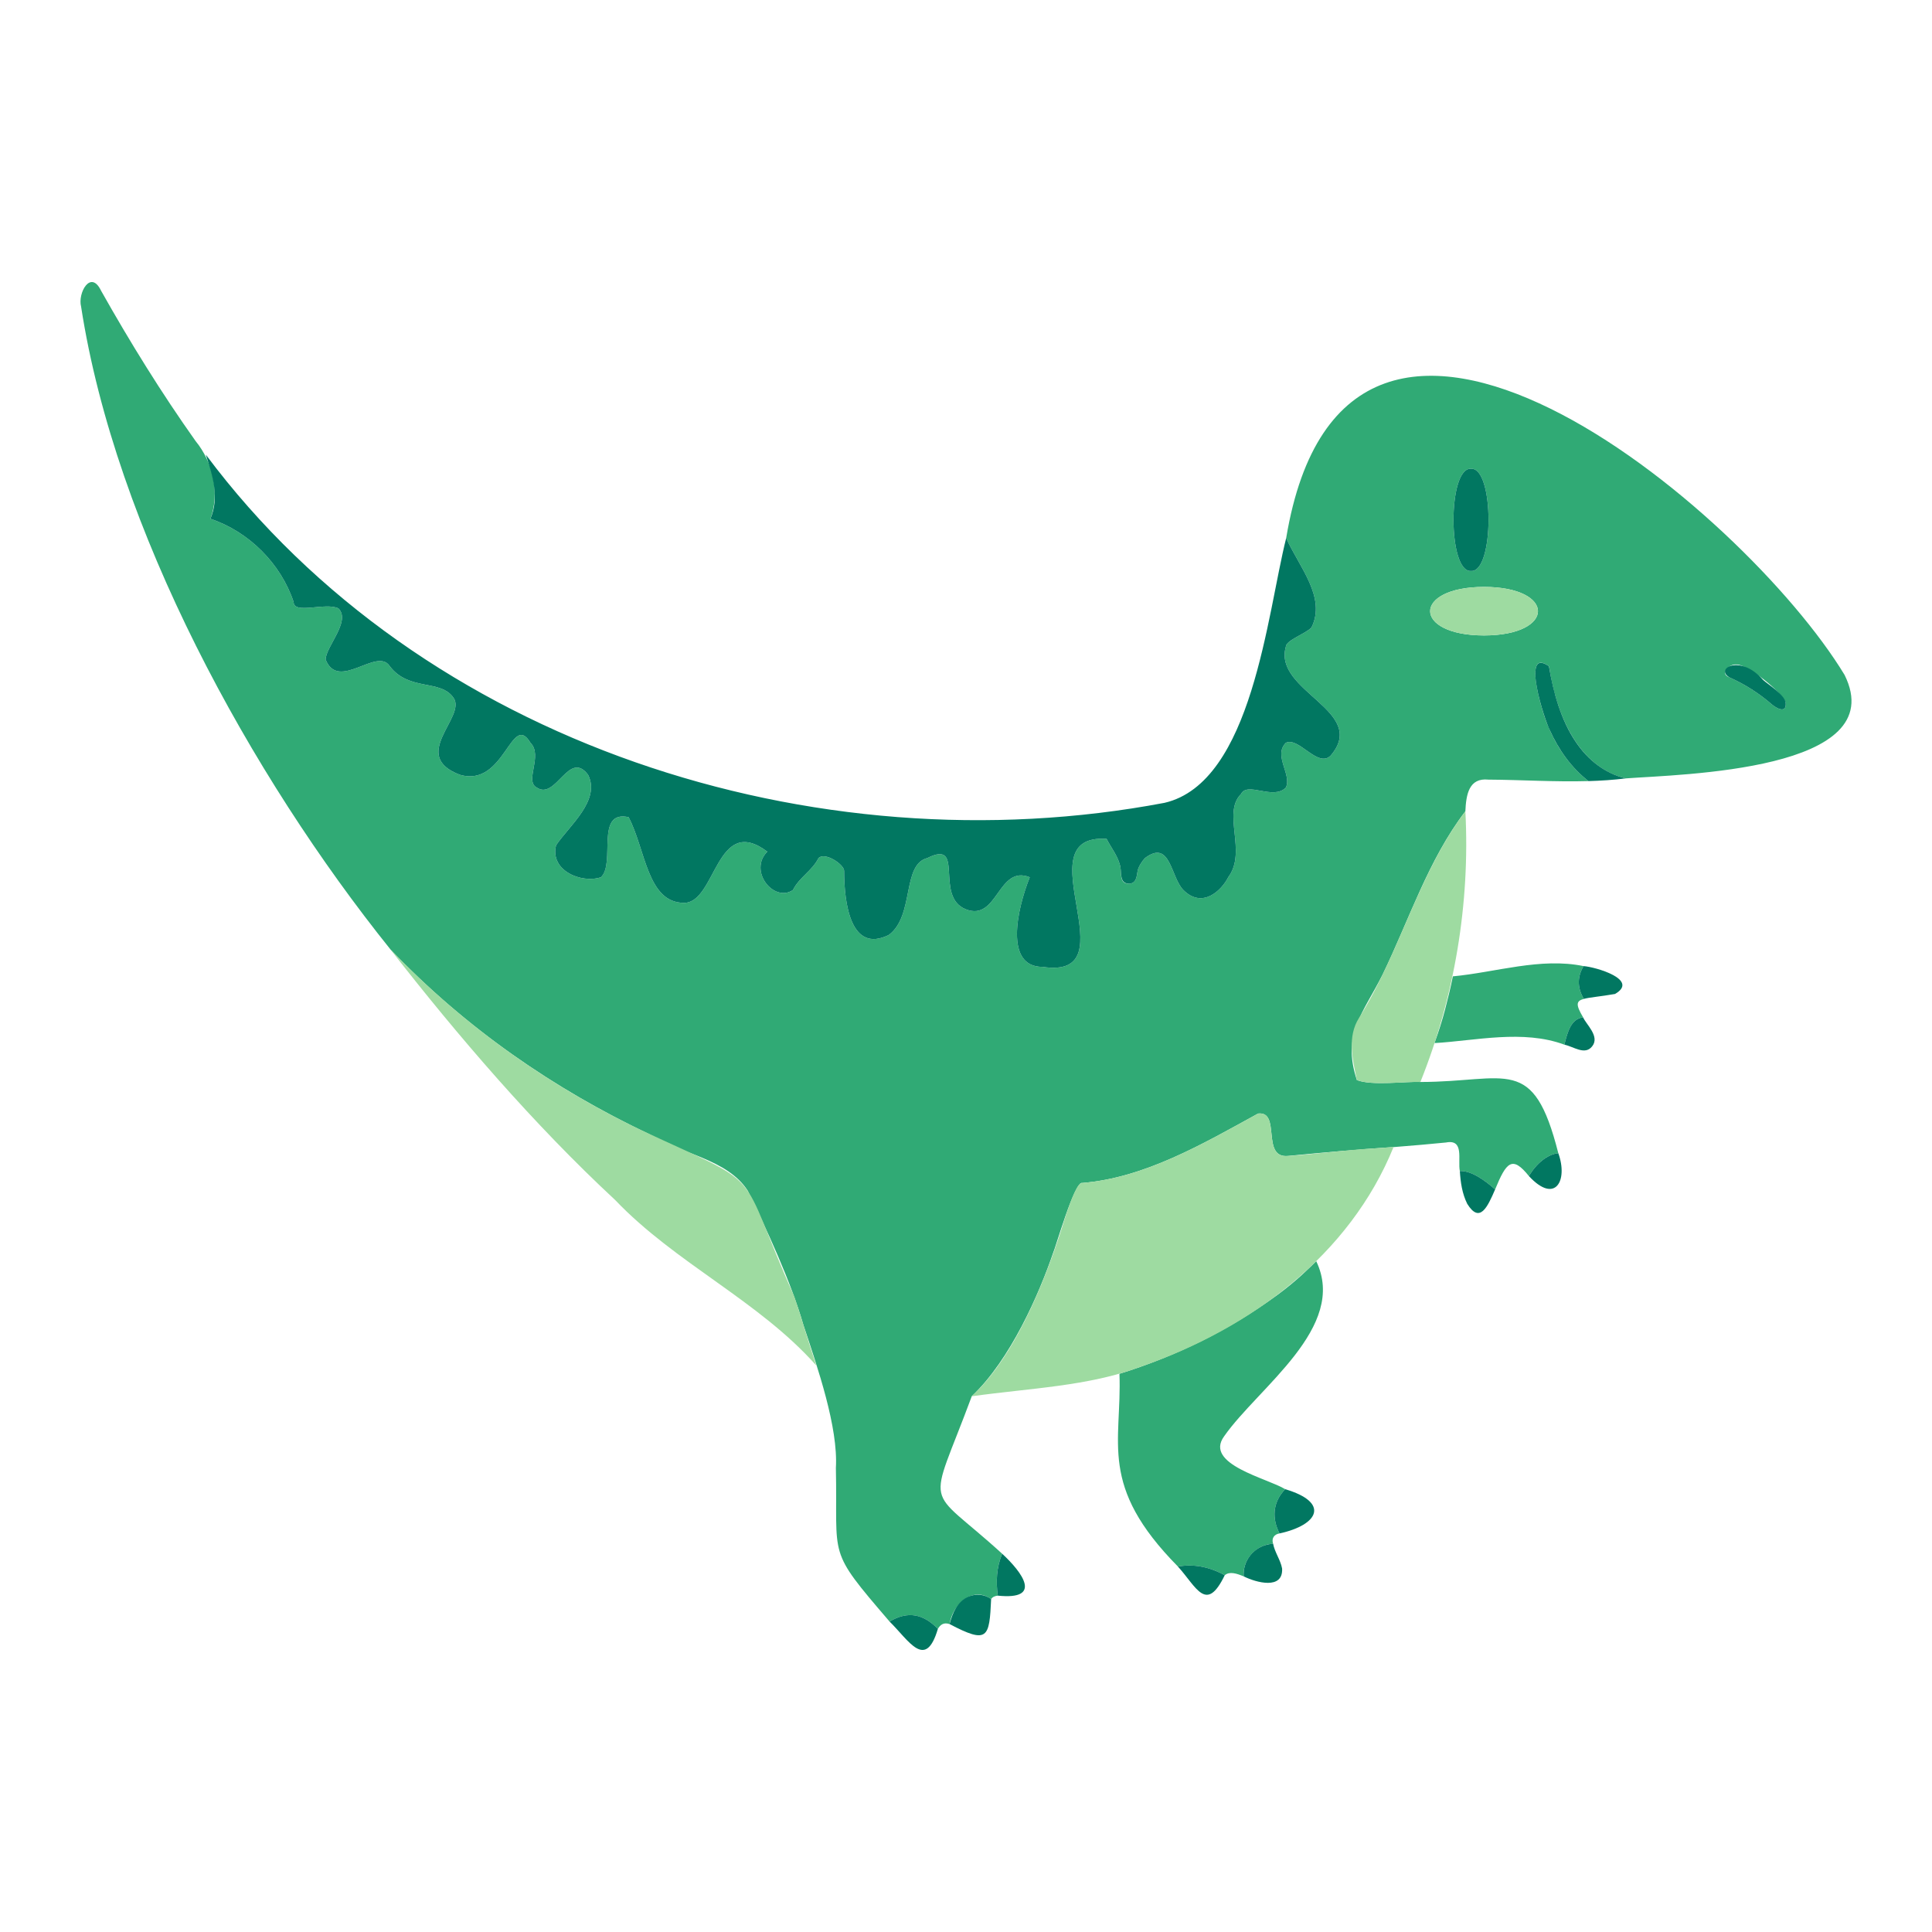 <?xml version="1.0" encoding="utf-8"?>
<!-- Generator: Adobe Illustrator 26.2.1, SVG Export Plug-In . SVG Version: 6.00 Build 0)  -->
<svg version="1.1" id="Layer_1" xmlns="http://www.w3.org/2000/svg" xmlns:xlink="http://www.w3.org/1999/xlink" x="0px" y="0px"
	 viewBox="0 0 1200 1200" enable-background="new 0 0 1200 1200" xml:space="preserve">
<g>
	<path fill="#30AA75" d="M1145.7,419.209c-62.234-102.808-309.419-309.892-346.828-84.999c8.075,17.987,25.084,36.797,15.679,55.607
		c-3.976,3.976-15.904,7.952-15.904,11.928c-7.952,27.831,51.687,39.759,27.831,67.59c-7.952,7.952-19.88-11.928-27.831-7.952
		c-7.952,7.952,3.976,19.879,0,27.831c-7.952,7.952-23.855-3.976-27.831,3.976c-11.928,11.928,3.976,35.783-7.952,51.687
		c-3.976,7.952-15.903,19.879-27.831,7.952c-7.952-7.952-7.952-31.807-23.855-19.879c-1.72,1.792-3.914,5.103-4.537,7.756
		c-0.611,3.461-0.745,8.175-5.503,8.148c-5.94,0.193-4.426-6.335-5.224-10.224c-1.189-6.536-5.66-11.814-8.591-17.607
		c-52.631-3.362,16.138,87.953-39.76,79.515c-23.854,0.003-15.903-35.78-7.951-55.66c-19.88-7.952-19.88,27.831-39.759,19.879
		c-19.88-7.952,0-43.735-23.855-31.807c-15.904,3.976-7.952,35.783-23.855,47.711c-23.855,11.928-27.832-19.879-27.832-39.759
		c0-3.976-11.927-11.928-15.903-7.952c-3.976,7.952-11.928,11.928-15.904,19.879c-11.927,7.952-27.831-11.928-15.904-23.855
		c-31.807-23.855-31.807,31.807-51.686,31.807c-22.922,0-23.848-32.998-34.465-53.219c-21.068-4.607-7.909,28.688-17.222,37.315
		c-11.928,3.976-31.807-3.976-27.832-19.879c7.952-11.928,27.831-27.831,19.88-43.735c-11.928-15.904-19.88,15.904-31.807,7.952
		c-7.952-3.976,3.976-19.88-3.976-27.831c-11.928-19.879-15.904,27.831-43.735,19.879c-31.807-11.928,3.976-35.783-3.976-47.711
		c-7.952-11.928-27.831-3.976-39.759-19.88c-7.952-11.928-31.808,15.904-39.759-3.976c0-7.952,15.904-23.855,7.952-31.807
		c-7.952-3.976-27.831,3.976-27.831-3.976c-7.952-23.855-27.832-43.735-51.687-51.687c6.016-15.931,1.533-35.205-9.181-48.249
		c-21.251-29.944-40.716-61.376-58.73-93.405c-6.478-13.444-14.637,1.517-12.408,9.885
		c21.322,138.194,105.222,291.019,192.246,399.366c46.643,48.804,101.364,86.562,160.935,114.765
		c18.757,12.065,48.212,15.137,60.926,35.062c11.358,23.16,26.883,56.634,34.508,83.234c8.953,26.818,21.678,63.675,20.197,88.906
		c1.202,57.123-6.053,49.532,33.338,95.375c11.489-6.792,20.927-4.712,30.014,4.54c1.527-2.588,3.629-4.175,7.264-2.962
		c1.844-11.981,14.052-23.856,25.809-15.551c0.9-1.323,2.374-1.91,4.114-2.108c-1.141-8.675-0.87-17.35,2.748-26.025
		c-48.586-44.346-46.219-24.137-18.89-97.812c-0.017,0.005-0.033,0.008-0.051,0.014l0,0l0,0
		c24.036-22.608,42.018-63.869,50.646-89.24c1.123-2.007,13.395-45.061,18.062-43.27c38.821-3.204,74.581-24.104,109.237-43.139
		c14.363-1.495,1.69,27.744,18.363,26.373c21.13-2.069,44.175-4.109,65.723-5.55l-0.027,0.055
		c12.136-0.97,23.481-1.923,32.592-2.863c11.539-2.234,7.207,10.696,8.601,17.716c6.985-0.242,15.103,5.353,21.919,11.425
		c6.949-16.908,10.563-21.31,21.011-8.256c4.256-7.475,11.369-13.575,18.232-14.244c-15.609-61.672-31.567-44.282-85.663-44.227
		c-0.047,0.166-0.029,0.097-0.002,0c-8.373-0.513-30.155,2.525-39.444-1.198c-9.466-28.533,3.932-41.48,16.014-65.578
		c16.402-33.844,28.354-71.272,51.369-101.355c0.471-10.397,2.175-20.948,14.34-19.668c20.724,0.124,41.444,1.515,62.129,0.909
		c-11.237-8.75-19.561-20.851-24.991-33.939c-2.855-5.792-16.783-49.951,0.502-37.324c4.216,27.881,16.81,62.141,47.613,69.594
		C1043.789,480.916,1175.279,478.91,1145.7,419.209z M913.67,291.167c14.503-1.058,14.503,64.528-0.002,63.464
		C899.167,355.69,899.167,290.103,913.67,291.167z M921.772,394.692c-44.652-0.078-44.651-30.081,0.001-30.157
		C966.424,364.613,966.423,394.616,921.772,394.692z M1100.446,437.45c-7.829-6.812-16.675-12.452-26.155-16.674
		c-6.626-2.327-0.304-8.595,4.304-8.027c6.499-0.466,29.167,17.819,30.527,23.824C1109.726,443.532,1103.24,439.882,1100.446,437.45
		z M817.53,783.338c19.727,41.04-36,78.389-57.206,108.772c-12.737,17.436,27.19,26.133,37.925,32.851
		c-8.183,8.497-8.037,18.707-3.515,27.484c-3.372,0.532-5.086,3.104-3.982,6.389c-10.547,0.53-19.078,9.65-18.26,20.281
		c-4.351-1.803-8.752-3.245-11.79-0.716c-9.983-5.495-19.849-7.063-29.051-5.377c-49.74-50.406-34.724-76.713-36.334-119.73
		c35.215-10.908,68.398-27.273,97.951-48.888C806.046,795.043,813.796,786.964,817.53,783.338z M902.408,606.425
		c26.501-2.454,54.408-11.879,81.172-6.361c-4.391,7.471-3.499,14.091,0.138,20.367c-4.927,1.343-4.963,3.74-0.421,11.443
		c-7.492,0.992-9.574,8.81-11.643,16.983c-25.69-9.535-55.257-2.436-80.666-0.975c2.864-7.928,4.896-14.476,6.52-20.676
		C899.279,620.314,901.028,613.411,902.408,606.425z"/>
	<path fill="#9EDBA1" d="M865.564,712.434c-27.135,66.963-88.479,112.741-156.997,136.456
		c-32.642,12.209-69.082,13.317-105.034,18.369l0,0c29.387-27.014,48.698-80.56,57.711-109.976
		c3.824-11.774,7.91-22.796,11.017-22.54c38.734-3.188,74.413-24.018,108.998-43.012c14.604-2.245,1.88,27.75,18.582,26.253l0,0
		c17.78-1.162,35.806-3.734,54.002-4.711C858.054,712.961,861.667,712.702,865.564,712.434z M493.379,805.36
		c-37.177-83.257-14.876-66.009-95.688-103.668c-57.308-27.624-109.951-64.764-155.07-111.87c-0.051-0.05-0.1-0.094-0.152-0.144
		c42.282,54.233,89.156,108.786,139.593,155.643c37.491,39.332,89.185,62.532,124.956,102.832
		C501.575,831.895,498.262,819.857,493.379,805.36z M877.103,564.203c-10.127,23.026-19.564,46.61-32.937,67.95
		c-7.622,11.935-3.982,26.149-1.382,38.69c9.251,3.671,31.113,0.789,39.444,1.2c21.17-52.725,30.949-110.905,27.939-168.131
		C896.222,522.277,886.368,543.199,877.103,564.203z M921.772,364.535c-44.652,0.078-44.651,30.08,0.001,30.157
		C966.424,394.614,966.423,364.611,921.772,364.535z"/>
	<path fill="#017761" d="M1009.76,483.482c-7.702,0.96-15.411,1.443-23.124,1.669c-10.622-8.247-18.584-19.52-24.06-31.729
		c-3.092-5.788-18.226-52.067-0.505-39.607c2.65,15.813,7.378,33.458,16.822,47.223
		C986.292,471.972,996.608,480.261,1009.76,483.482z M949.66,730.512c16.353,17.678,24.404,2.728,18.232-14.244
		C961.029,716.937,953.916,723.037,949.66,730.512z M911.336,747.736c7.776,12.491,12.567,2.027,17.312-8.968
		c-6.816-6.072-14.934-11.668-21.919-11.425C907.182,734.363,908.131,741.285,911.336,747.736z M619.727,991.082
		c28.224,2.905,15.201-14.483,2.748-26.025C618.857,973.732,618.586,982.407,619.727,991.082z M601.459,991.729
		c-6.809,2.975-9.825,10.051-11.656,17.013c23.832,12.515,24.707,8.574,25.809-15.551
		C611.537,990.154,605.983,989.762,601.459,991.729z M552.525,1007.164c12.026,11.781,22.3,30.564,30.014,4.54
		C573.452,1002.452,564.014,1000.372,552.525,1007.164z M130.695,322.225c23.855,7.952,43.735,27.831,51.687,51.687
		c0,7.952,19.879,0,27.831,3.976c7.952,7.952-7.952,23.855-7.952,31.807c7.952,19.879,31.808-7.952,39.759,3.976
		c11.928,15.904,31.807,7.952,39.759,19.88c7.952,11.928-27.831,35.783,3.976,47.711c27.831,7.952,31.807-39.759,43.735-19.879
		c7.952,7.952-3.977,23.855,3.976,27.831c11.927,7.952,19.879-23.855,31.807-7.952c7.952,15.904-11.928,31.807-19.88,43.735
		c-3.976,15.904,15.904,23.855,27.831,19.879c9.349-8.567-3.846-41.953,17.222-37.316c10.617,20.221,11.543,53.219,34.465,53.219
		c19.879,0,19.879-55.663,51.686-31.807c-11.927,11.928,3.977,31.807,15.904,23.855c3.976-7.952,11.928-11.928,15.904-19.879
		c3.976-3.976,15.903,3.976,15.903,7.952c0,19.88,3.977,51.687,27.832,39.759c15.904-11.928,7.952-43.735,23.855-47.711
		c23.855-11.928,3.976,23.855,23.855,31.807c19.879,7.952,19.879-27.831,39.759-19.879c-7.952,19.879-15.903,55.663,7.952,55.663
		c55.902,8.424-12.878-82.87,39.759-79.518c2.93,5.793,7.403,11.071,8.591,17.607c0.724,3.907-0.516,10.124,5.255,10.221
		c4.755-0.007,4.847-4.684,5.472-8.145c0.62-2.646,2.816-5.962,4.538-7.755c15.904-11.928,15.904,11.928,23.855,19.879
		c11.928,11.928,23.855,0,27.831-7.952c11.928-15.904-3.976-39.759,7.952-51.687c3.976-7.952,19.88,3.976,27.831-3.976
		c3.976-7.952-7.952-19.88,0-27.831c7.952-3.976,19.88,15.904,27.831,7.952c23.855-27.831-35.783-39.759-27.831-67.59
		c0-3.976,11.927-7.952,15.904-11.928c9.405-18.81-7.604-37.619-15.679-55.607c-11.794,46.671-20.953,151.717-75.533,164.438
		c-217.013,41.141-461.253-36.345-595.511-216.271C132.118,295.659,136.388,308.942,130.695,322.225z M787.945,959.224
		c-9.462,1.828-16.087,10.275-15.454,19.891c7.682,3.844,24.55,8.5,23.85-4.857c-0.972-5.396-4.584-10.044-5.59-15.424
		C789.791,958.847,788.856,958.962,787.945,959.224z M731.651,973.022c11.543,12.815,17.564,29.173,29.051,5.377
		C750.719,972.904,740.853,971.336,731.651,973.022z M794.733,952.445c24.542-5.364,31.212-19.307,3.515-27.484
		C790.066,933.458,790.212,943.667,794.733,952.445z M983.718,620.432c3.689-1.006,10.077-1.435,19.408-3.061
		c15.333-8.865-12.224-16.812-19.546-17.306C979.189,607.536,980.081,614.156,983.718,620.432z M971.654,648.858
		c5.768,1.194,12.701,6.758,17.223,1.098c5.084-6.211-3.77-13.689-5.58-18.081C975.805,632.867,973.722,640.685,971.654,648.858z
		 M913.67,354.631c14.503,1.059,14.503-64.528-0.002-63.464C899.167,290.108,899.167,355.695,913.67,354.631z M1095.09,422.313
		c-14.238-16.444-30.367-6.874-20.8-1.535c9.481,4.221,18.328,9.861,26.156,16.672c2.794,2.431,9.28,6.082,8.675-0.876
		C1108.694,431.668,1098.553,425.421,1095.09,422.313z"/>
</g>
</svg>
